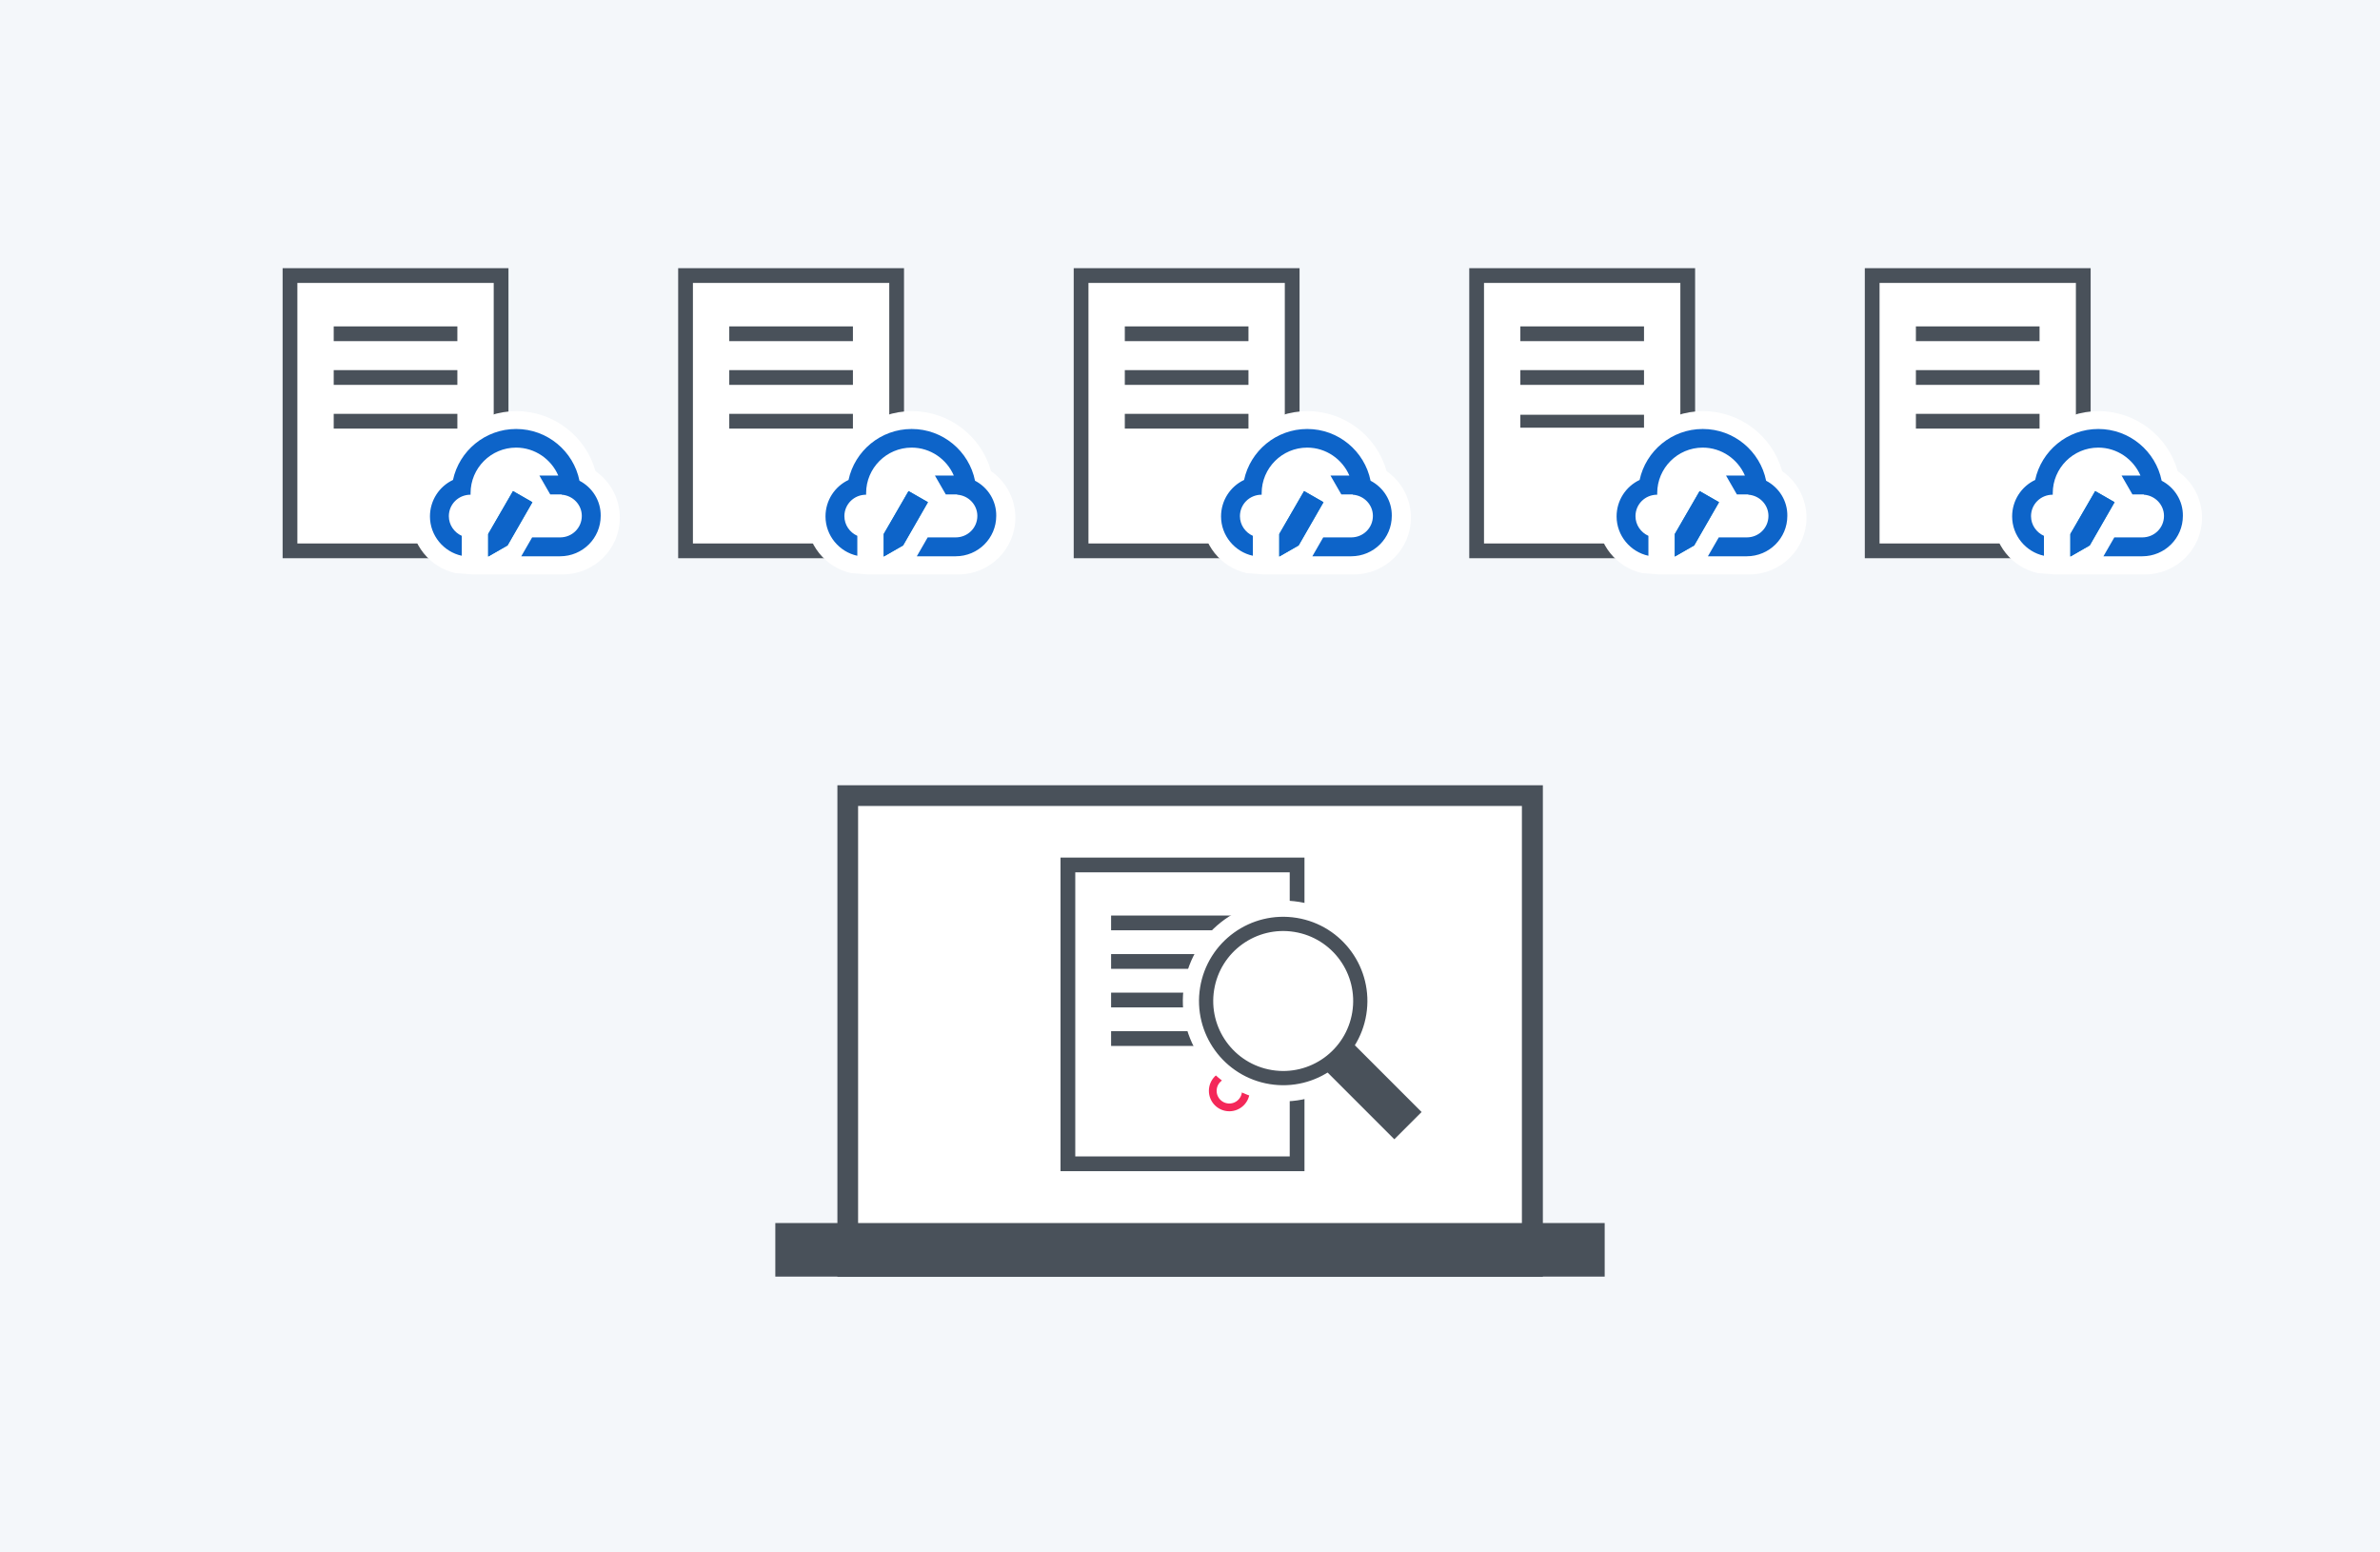 <?xml version="1.0" encoding="utf-8"?>
<!-- Generator: Adobe Illustrator 26.0.3, SVG Export Plug-In . SVG Version: 6.00 Build 0)  -->
<svg version="1.1" xmlns="http://www.w3.org/2000/svg" xmlns:xlink="http://www.w3.org/1999/xlink" x="0px" y="0px"
	 viewBox="0 0 920 600" style="enable-background:new 0 0 920 600;" xml:space="preserve">
<style type="text/css">
	.st0{fill:#F4F7FA;}
	.st1{fill:#FFFFFF;}
	.st2{fill:#F42859;}
	.st3{fill:#040000;}
	.st4{fill:#49515A;}
	.st5{fill:#8897A7;}
	.st6{fill:#0D64C9;}
	.st7{fill:#FFFFFF;stroke:#49515A;stroke-width:5;stroke-miterlimit:10;}
	.st8{fill:none;stroke:#49515A;stroke-width:6;stroke-miterlimit:10;}
	.st9{fill:#30363E;}
	.st10{fill:none;}
	.st11{fill:#FFFFFF;stroke:#49515A;stroke-width:4;stroke-miterlimit:10;}
	.st12{fill:#FFFFFF;stroke:#0D64C9;stroke-width:2.5;stroke-miterlimit:10;}
	.st13{fill:#FFFFFF;stroke:#49515A;stroke-width:2.5;stroke-miterlimit:10;}
	.st14{fill:none;stroke:#FFFFFF;stroke-width:2.35;stroke-miterlimit:10;}
	.st15{fill:none;stroke:#FFFFFF;stroke-width:2.869;stroke-miterlimit:10;}
	.st16{fill:#FFFFFF;stroke:#49515A;stroke-width:5.7;stroke-miterlimit:10;}
	.st17{fill:none;stroke:#49515A;stroke-width:5.7;stroke-miterlimit:10;}
	.st18{fill:#0080CB;}
	.st19{fill:none;stroke:#49515A;stroke-width:5;stroke-miterlimit:10;}
	.st20{fill:none;stroke:#DD5369;stroke-width:2.242;stroke-miterlimit:10;}
	.st21{fill:#FFFFFF;stroke:#49515A;stroke-width:3;stroke-miterlimit:10;}
	.st22{fill:none;stroke:#49515A;stroke-width:3;stroke-miterlimit:10;}
	.st23{fill:#FFFFFF;stroke:#F42859;stroke-width:1.567;stroke-miterlimit:10;}
	.st24{fill:#FFFFFF;stroke:#49515A;stroke-width:6;stroke-miterlimit:10;}
	.st25{fill:none;stroke:#FFFFFF;stroke-width:13;stroke-miterlimit:10;}
	.st26{fill:none;stroke:#49515A;stroke-width:4.5;stroke-miterlimit:10;}
	.st27{fill:#FFFFFF;stroke:#F42859;stroke-width:2;stroke-miterlimit:10;}
	.st28{fill:#FFFFFF;stroke:#0D64C9;stroke-width:4.5;stroke-miterlimit:10;}
	.st29{fill:#FFFFFF;stroke:#49515A;stroke-width:4.5;stroke-miterlimit:10;}
	.st30{fill:none;stroke:#8897A7;stroke-width:4;stroke-miterlimit:10;}
	.st31{fill:none;stroke:#8897A7;stroke-width:4;stroke-miterlimit:10;stroke-dasharray:4,5.2;}
	.st32{fill:none;stroke:#8897A7;stroke-width:6;stroke-miterlimit:10;}
	.st33{fill:#0D64C5;}
	.st34{fill:#3B3B3B;}
	.st35{fill:none;stroke:#FFFFFF;stroke-width:6.384;stroke-miterlimit:10;}
	.st36{fill:none;stroke:#49515A;stroke-width:4.5;}
	.st37{fill:none;stroke:#BCC8D6;stroke-width:2;stroke-miterlimit:10;}
	.st38{fill:none;stroke:#BCC8D6;stroke-width:2;stroke-miterlimit:10;stroke-dasharray:8.95;}
	.st39{fill:#FFFFFF;stroke:#0D64C9;stroke-width:5;stroke-miterlimit:10;}
	.st40{fill:#FFFFFF;stroke:#0D64C9;stroke-width:6;stroke-miterlimit:10;}
	.st41{fill:#FFFFFF;stroke:#0D64C9;stroke-width:4.735;stroke-miterlimit:10;}
	.st42{fill:#FFFFFF;stroke:#0D64C9;stroke-width:4;stroke-miterlimit:10;}
	.st43{fill:none;stroke:#8897A7;stroke-width:4;stroke-miterlimit:10;stroke-dasharray:5.042,6.2;}
	.st44{fill:#30363E;stroke:#49515A;stroke-width:4.089;stroke-miterlimit:10;}
	.st45{fill:#49515A;stroke:#49515A;stroke-width:4.089;stroke-miterlimit:10;}
	.st46{fill:#FFFFFF;stroke:#F42859;stroke-width:3;stroke-miterlimit:10;}
	.st47{fill:none;stroke:#FFFFFF;stroke-width:18;stroke-miterlimit:10;}
	.st48{fill:none;stroke:#49515A;stroke-width:5.5;stroke-miterlimit:10;}
	.st49{fill-rule:evenodd;clip-rule:evenodd;fill:#0D64C9;}
	.st50{fill:#0D64C9;stroke:#0D64C9;stroke-width:1.101;stroke-miterlimit:10;}
	.st51{fill:none;stroke:#0057DC;stroke-width:2;stroke-miterlimit:10;}
	.st52{fill:none;stroke:#0057DC;stroke-width:2;stroke-linecap:round;stroke-linejoin:round;stroke-miterlimit:10;}
</style>
<g id="buckground">
	<rect class="st0" width="920" height="600"/>
</g>
<g id="design">
	<g>
		<g>
			<rect x="112.1" y="106.5" class="st16" width="81.6" height="106.4"/>
			<line class="st17" x1="129" y1="129" x2="176.8" y2="129"/>
			<line class="st17" x1="129" y1="145.9" x2="176.8" y2="145.9"/>
			<line class="st17" x1="129" y1="162.8" x2="176.8" y2="162.8"/>
		</g>
		<g>
			<g>
				<g>
					<path class="st1" d="M230.2,182.1c-3.8-13.6-16.3-23.2-30.6-23.2c-14,0-26.5,9.4-30.5,22.7c-6.3,4-10.2,11-10.2,18.5
						c0,10.2,7.2,19.2,17.2,21.4l6.5,0.5h9.9h24.4h0.7c12.1,0,22-9.8,22-21.9C239.6,192.9,236.1,186.2,230.2,182.1z"/>
				</g>
			</g>
			<path class="st1" d="M224,185.8c-2.3-11.4-12.4-20-24.5-20c-12,0-22,8.5-24.4,19.7c-5.3,2.5-8.9,7.9-8.9,14.1
				c0,7.4,5.3,13.7,12.3,15.2l23.1,0.4h15c8.7,0,15.7-7,15.7-15.6C232.3,193.6,229,188.4,224,185.8z"/>
			<g>
				<g>
					<polygon class="st18" points="198.3,189.8 188.7,206.4 188.7,215.1 196.2,210.8 205.8,194.1 					"/>
					<path class="st6" d="M224,185.8c-2.3-11.4-12.4-20-24.5-20c-12,0-22,8.5-24.4,19.7c-5.3,2.5-8.9,7.9-8.9,14.1
						c0,7.4,5.3,13.7,12.3,15.2v-7.7c-2.9-1.3-5-4.2-5-7.6c0-4.6,3.7-8.3,8.4-8.3c0,0,0,0,0,0c0-0.2,0-0.4,0-0.6
						c0-9.7,7.9-17.6,17.6-17.6c7.3,0,13.6,4.5,16.3,10.8h-7.3l4.2,7.3h3.8c0.2,0,0.4,0,0.6,0c0,0,0,0,0,0.1
						c4.4,0.3,7.8,3.9,7.8,8.2c0,4.6-3.7,8.3-8.4,8.3h-10.8l-4.2,7.3h15c8.7,0,15.7-7,15.7-15.6C232.3,193.6,229,188.4,224,185.8z"
						/>
				</g>
			</g>
			<g>
				<g>
					<polygon class="st6" points="198.3,189.8 188.7,206.4 188.7,215.1 196.2,210.8 205.8,194.1 					"/>
				</g>
			</g>
		</g>
	</g>
	<g>
		<g>
			<rect x="265" y="106.5" class="st16" width="81.6" height="106.4"/>
			<line class="st17" x1="281.9" y1="129" x2="329.7" y2="129"/>
			<line class="st17" x1="281.9" y1="145.9" x2="329.7" y2="145.9"/>
			<line class="st17" x1="281.9" y1="162.8" x2="329.7" y2="162.8"/>
		</g>
		<g>
			<g>
				<g>
					<path class="st1" d="M383.1,182.1c-3.8-13.6-16.3-23.2-30.6-23.2c-14,0-26.5,9.4-30.5,22.7c-6.3,4-10.2,11-10.2,18.5
						c0,10.2,7.2,19.2,17.2,21.4l6.5,0.5h9.9h24.4h0.7c12.1,0,22-9.8,22-21.9C392.5,192.9,389,186.2,383.1,182.1z"/>
				</g>
			</g>
			<path class="st1" d="M376.9,185.8c-2.3-11.4-12.4-20-24.5-20c-12,0-22,8.5-24.4,19.7c-5.3,2.5-8.9,7.9-8.9,14.1
				c0,7.4,5.3,13.7,12.3,15.2l23.1,0.4h15c8.7,0,15.7-7,15.7-15.6C385.2,193.6,381.9,188.4,376.9,185.8z"/>
			<g>
				<g>
					<polygon class="st18" points="351.2,189.8 341.6,206.4 341.6,215.1 349.1,210.8 358.7,194.1 					"/>
					<path class="st6" d="M376.9,185.8c-2.3-11.4-12.4-20-24.5-20c-12,0-22,8.5-24.4,19.7c-5.3,2.5-8.9,7.9-8.9,14.1
						c0,7.4,5.3,13.7,12.3,15.2v-7.7c-2.9-1.3-5-4.2-5-7.6c0-4.6,3.7-8.3,8.4-8.3c0,0,0,0,0,0c0-0.2,0-0.4,0-0.6
						c0-9.7,7.9-17.6,17.6-17.6c7.3,0,13.6,4.5,16.3,10.8h-7.3l4.2,7.3h3.8c0.2,0,0.4,0,0.6,0c0,0,0,0,0,0.1
						c4.4,0.3,7.8,3.9,7.8,8.2c0,4.6-3.7,8.3-8.4,8.3h-10.8l-4.2,7.3h15c8.7,0,15.7-7,15.7-15.6
						C385.2,193.6,381.9,188.4,376.9,185.8z"/>
				</g>
			</g>
			<g>
				<g>
					<polygon class="st6" points="351.2,189.8 341.6,206.4 341.6,215.1 349.1,210.8 358.7,194.1 					"/>
				</g>
			</g>
		</g>
	</g>
	<g>
		<rect x="417.9" y="106.5" class="st16" width="81.6" height="106.4"/>
		<line class="st17" x1="434.8" y1="129" x2="482.6" y2="129"/>
		<line class="st17" x1="434.8" y1="145.9" x2="482.6" y2="145.9"/>
		<line class="st17" x1="434.8" y1="162.8" x2="482.6" y2="162.8"/>
	</g>
	<g>
		<g>
			<path class="st1" d="M536,182.1c-3.8-13.6-16.3-23.2-30.6-23.2c-14,0-26.5,9.4-30.5,22.7c-6.3,4-10.2,11-10.2,18.5
				c0,10.2,7.2,19.2,17.2,21.4l6.5,0.5h9.9h24.4h0.7c12.1,0,22-9.8,22-21.9C545.4,192.9,541.9,186.2,536,182.1z"/>
		</g>
	</g>
	<path class="st1" d="M529.8,185.8c-2.3-11.4-12.4-20-24.5-20c-12,0-22,8.5-24.4,19.7c-5.3,2.5-8.9,7.9-8.9,14.1
		c0,7.4,5.3,13.7,12.3,15.2l23.1,0.4h15c8.7,0,15.7-7,15.7-15.6C538.1,193.6,534.8,188.4,529.8,185.8z"/>
	<g>
		<g>
			<polygon class="st18" points="504.1,189.8 494.5,206.4 494.5,215.1 502,210.8 511.6,194.1 			"/>
			<path class="st6" d="M529.8,185.8c-2.3-11.4-12.4-20-24.5-20c-12,0-22,8.5-24.4,19.7c-5.3,2.5-8.9,7.9-8.9,14.1
				c0,7.4,5.3,13.7,12.3,15.2v-7.7c-2.9-1.3-5-4.2-5-7.6c0-4.6,3.7-8.3,8.4-8.3c0,0,0,0,0,0c0-0.2,0-0.4,0-0.6
				c0-9.7,7.9-17.6,17.6-17.6c7.3,0,13.6,4.5,16.3,10.8h-7.3l4.2,7.3h3.8c0.2,0,0.4,0,0.6,0c0,0,0,0,0,0.1c4.4,0.3,7.8,3.9,7.8,8.2
				c0,4.6-3.7,8.3-8.4,8.3h-10.8l-4.2,7.3h15c8.7,0,15.7-7,15.7-15.6C538.1,193.6,534.8,188.4,529.8,185.8z"/>
		</g>
	</g>
	<g>
		<g>
			<polygon class="st6" points="504.1,189.8 494.5,206.4 494.5,215.1 502,210.8 511.6,194.1 			"/>
		</g>
	</g>
	<g>
		<g>
			<rect x="570.8" y="106.5" class="st16" width="81.6" height="106.4"/>
			<line class="st17" x1="587.7" y1="129" x2="635.5" y2="129"/>
			<line class="st17" x1="587.7" y1="145.9" x2="635.5" y2="145.9"/>
			<line class="st19" x1="587.7" y1="162.8" x2="635.5" y2="162.8"/>
		</g>
		<g>
			<g>
				<g>
					<path class="st1" d="M688.9,182.1c-3.8-13.6-16.3-23.2-30.6-23.2c-14,0-26.5,9.4-30.5,22.7c-6.3,4-10.2,11-10.2,18.5
						c0,10.2,7.2,19.2,17.2,21.4l6.5,0.5h9.9h24.4h0.7c12.1,0,22-9.8,22-21.9C698.3,192.9,694.8,186.2,688.9,182.1z"/>
				</g>
			</g>
			<path class="st1" d="M682.7,185.8c-2.3-11.4-12.4-20-24.5-20c-12,0-22,8.5-24.4,19.7c-5.3,2.5-8.9,7.9-8.9,14.1
				c0,7.4,5.3,13.7,12.3,15.2l23.1,0.4h15c8.7,0,15.7-7,15.7-15.6C691,193.6,687.7,188.4,682.7,185.8z"/>
			<g>
				<g>
					<polygon class="st18" points="657,189.8 647.4,206.4 647.4,215.1 654.9,210.8 664.5,194.1 					"/>
					<path class="st6" d="M682.7,185.8c-2.3-11.4-12.4-20-24.5-20c-12,0-22,8.5-24.4,19.7c-5.3,2.5-8.9,7.9-8.9,14.1
						c0,7.4,5.3,13.7,12.3,15.2v-7.7c-2.9-1.3-5-4.2-5-7.6c0-4.6,3.7-8.3,8.4-8.3c0,0,0,0,0,0c0-0.2,0-0.4,0-0.6
						c0-9.7,7.9-17.6,17.6-17.6c7.3,0,13.6,4.5,16.3,10.8h-7.3l4.2,7.3h3.8c0.2,0,0.4,0,0.6,0c0,0,0,0,0,0.1
						c4.4,0.3,7.8,3.9,7.8,8.2c0,4.6-3.7,8.3-8.4,8.3h-10.8l-4.2,7.3h15c8.7,0,15.7-7,15.7-15.6C691,193.6,687.7,188.4,682.7,185.8z
						"/>
				</g>
			</g>
			<g>
				<g>
					<polygon class="st6" points="657,189.8 647.4,206.4 647.4,215.1 654.9,210.8 664.5,194.1 					"/>
				</g>
			</g>
		</g>
	</g>
	<g>
		<g>
			<rect x="723.7" y="106.5" class="st16" width="81.6" height="106.4"/>
			<line class="st17" x1="740.6" y1="129" x2="788.4" y2="129"/>
			<line class="st17" x1="740.6" y1="145.9" x2="788.4" y2="145.9"/>
			<line class="st17" x1="740.6" y1="162.8" x2="788.4" y2="162.8"/>
		</g>
		<g>
			<g>
				<g>
					<path class="st1" d="M841.8,182.1c-3.8-13.6-16.3-23.2-30.6-23.2c-14,0-26.5,9.4-30.5,22.7c-6.3,4-10.2,11-10.2,18.5
						c0,10.2,7.2,19.2,17.2,21.4l6.5,0.5h9.9h24.4h0.7c12.1,0,22-9.8,22-21.9C851.2,192.9,847.7,186.2,841.8,182.1z"/>
				</g>
			</g>
			<path class="st1" d="M835.6,185.8c-2.3-11.4-12.4-20-24.5-20c-12,0-22,8.5-24.4,19.7c-5.3,2.5-8.9,7.9-8.9,14.1
				c0,7.4,5.3,13.7,12.3,15.2l23.1,0.4h15c8.7,0,15.7-7,15.7-15.6C843.9,193.6,840.6,188.4,835.6,185.8z"/>
			<g>
				<g>
					<polygon class="st18" points="809.9,189.8 800.3,206.4 800.3,215.1 807.8,210.8 817.4,194.1 					"/>
					<path class="st6" d="M835.6,185.8c-2.3-11.4-12.4-20-24.5-20c-12,0-22,8.5-24.4,19.7c-5.3,2.5-8.9,7.9-8.9,14.1
						c0,7.4,5.3,13.7,12.3,15.2v-7.7c-2.9-1.3-5-4.2-5-7.6c0-4.6,3.7-8.3,8.4-8.3c0,0,0,0,0,0c0-0.2,0-0.4,0-0.6
						c0-9.7,7.9-17.6,17.6-17.6c7.3,0,13.6,4.5,16.3,10.8h-7.3l4.2,7.3h3.8c0.2,0,0.4,0,0.6,0c0,0,0,0,0,0.1
						c4.4,0.3,7.8,3.9,7.8,8.2c0,4.6-3.7,8.3-8.4,8.3h-10.8l-4.2,7.3h15c8.7,0,15.7-7,15.7-15.6
						C843.9,193.6,840.6,188.4,835.6,185.8z"/>
				</g>
			</g>
			<g>
				<g>
					<polygon class="st6" points="809.9,189.8 800.3,206.4 800.3,215.1 807.8,210.8 817.4,194.1 					"/>
				</g>
			</g>
		</g>
	</g>
	<g>
		<g>
			<rect x="327.7" y="307.5" class="st1" width="264.7" height="182"/>
			<g>
				<path class="st4" d="M588.3,311.5v174H331.7v-174H588.3 M596.3,303.5H323.7v190h272.7V303.5L596.3,303.5z"/>
			</g>
		</g>
	</g>
	<g>
		<rect x="299.7" y="472.7" class="st4" width="320.6" height="20.7"/>
	</g>
	<circle class="st20" cx="473.5" cy="428.7" r="9.5"/>
	<g>
		<rect x="412.8" y="334.3" class="st16" width="88.6" height="115.5"/>
		<line class="st16" x1="429.5" y1="356.7" x2="484.6" y2="356.7"/>
		<line class="st16" x1="429.5" y1="371.6" x2="484.6" y2="371.6"/>
		<line class="st16" x1="429.5" y1="386.5" x2="484.6" y2="386.5"/>
		<line class="st16" x1="429.5" y1="401.4" x2="484.6" y2="401.4"/>
		<circle class="st46" cx="475.2" cy="421.6" r="6.4"/>
	</g>
	
		<ellipse transform="matrix(0.16 -0.987 0.987 0.16 34.765 814.727)" class="st1" cx="496.2" cy="386.9" rx="29.8" ry="29.8"/>
	
		<ellipse transform="matrix(0.16 -0.987 0.987 0.16 34.765 814.727)" class="st47" cx="496.2" cy="386.9" rx="29.8" ry="29.8"/>
	
		<ellipse transform="matrix(0.16 -0.987 0.987 0.16 34.765 814.727)" class="st48" cx="496.2" cy="386.9" rx="29.8" ry="29.8"/>
	
		<rect x="523.1" y="401.8" transform="matrix(0.707 -0.707 0.707 0.707 -142.493 498.505)" class="st4" width="14.9" height="39"/>
</g>
</svg>
